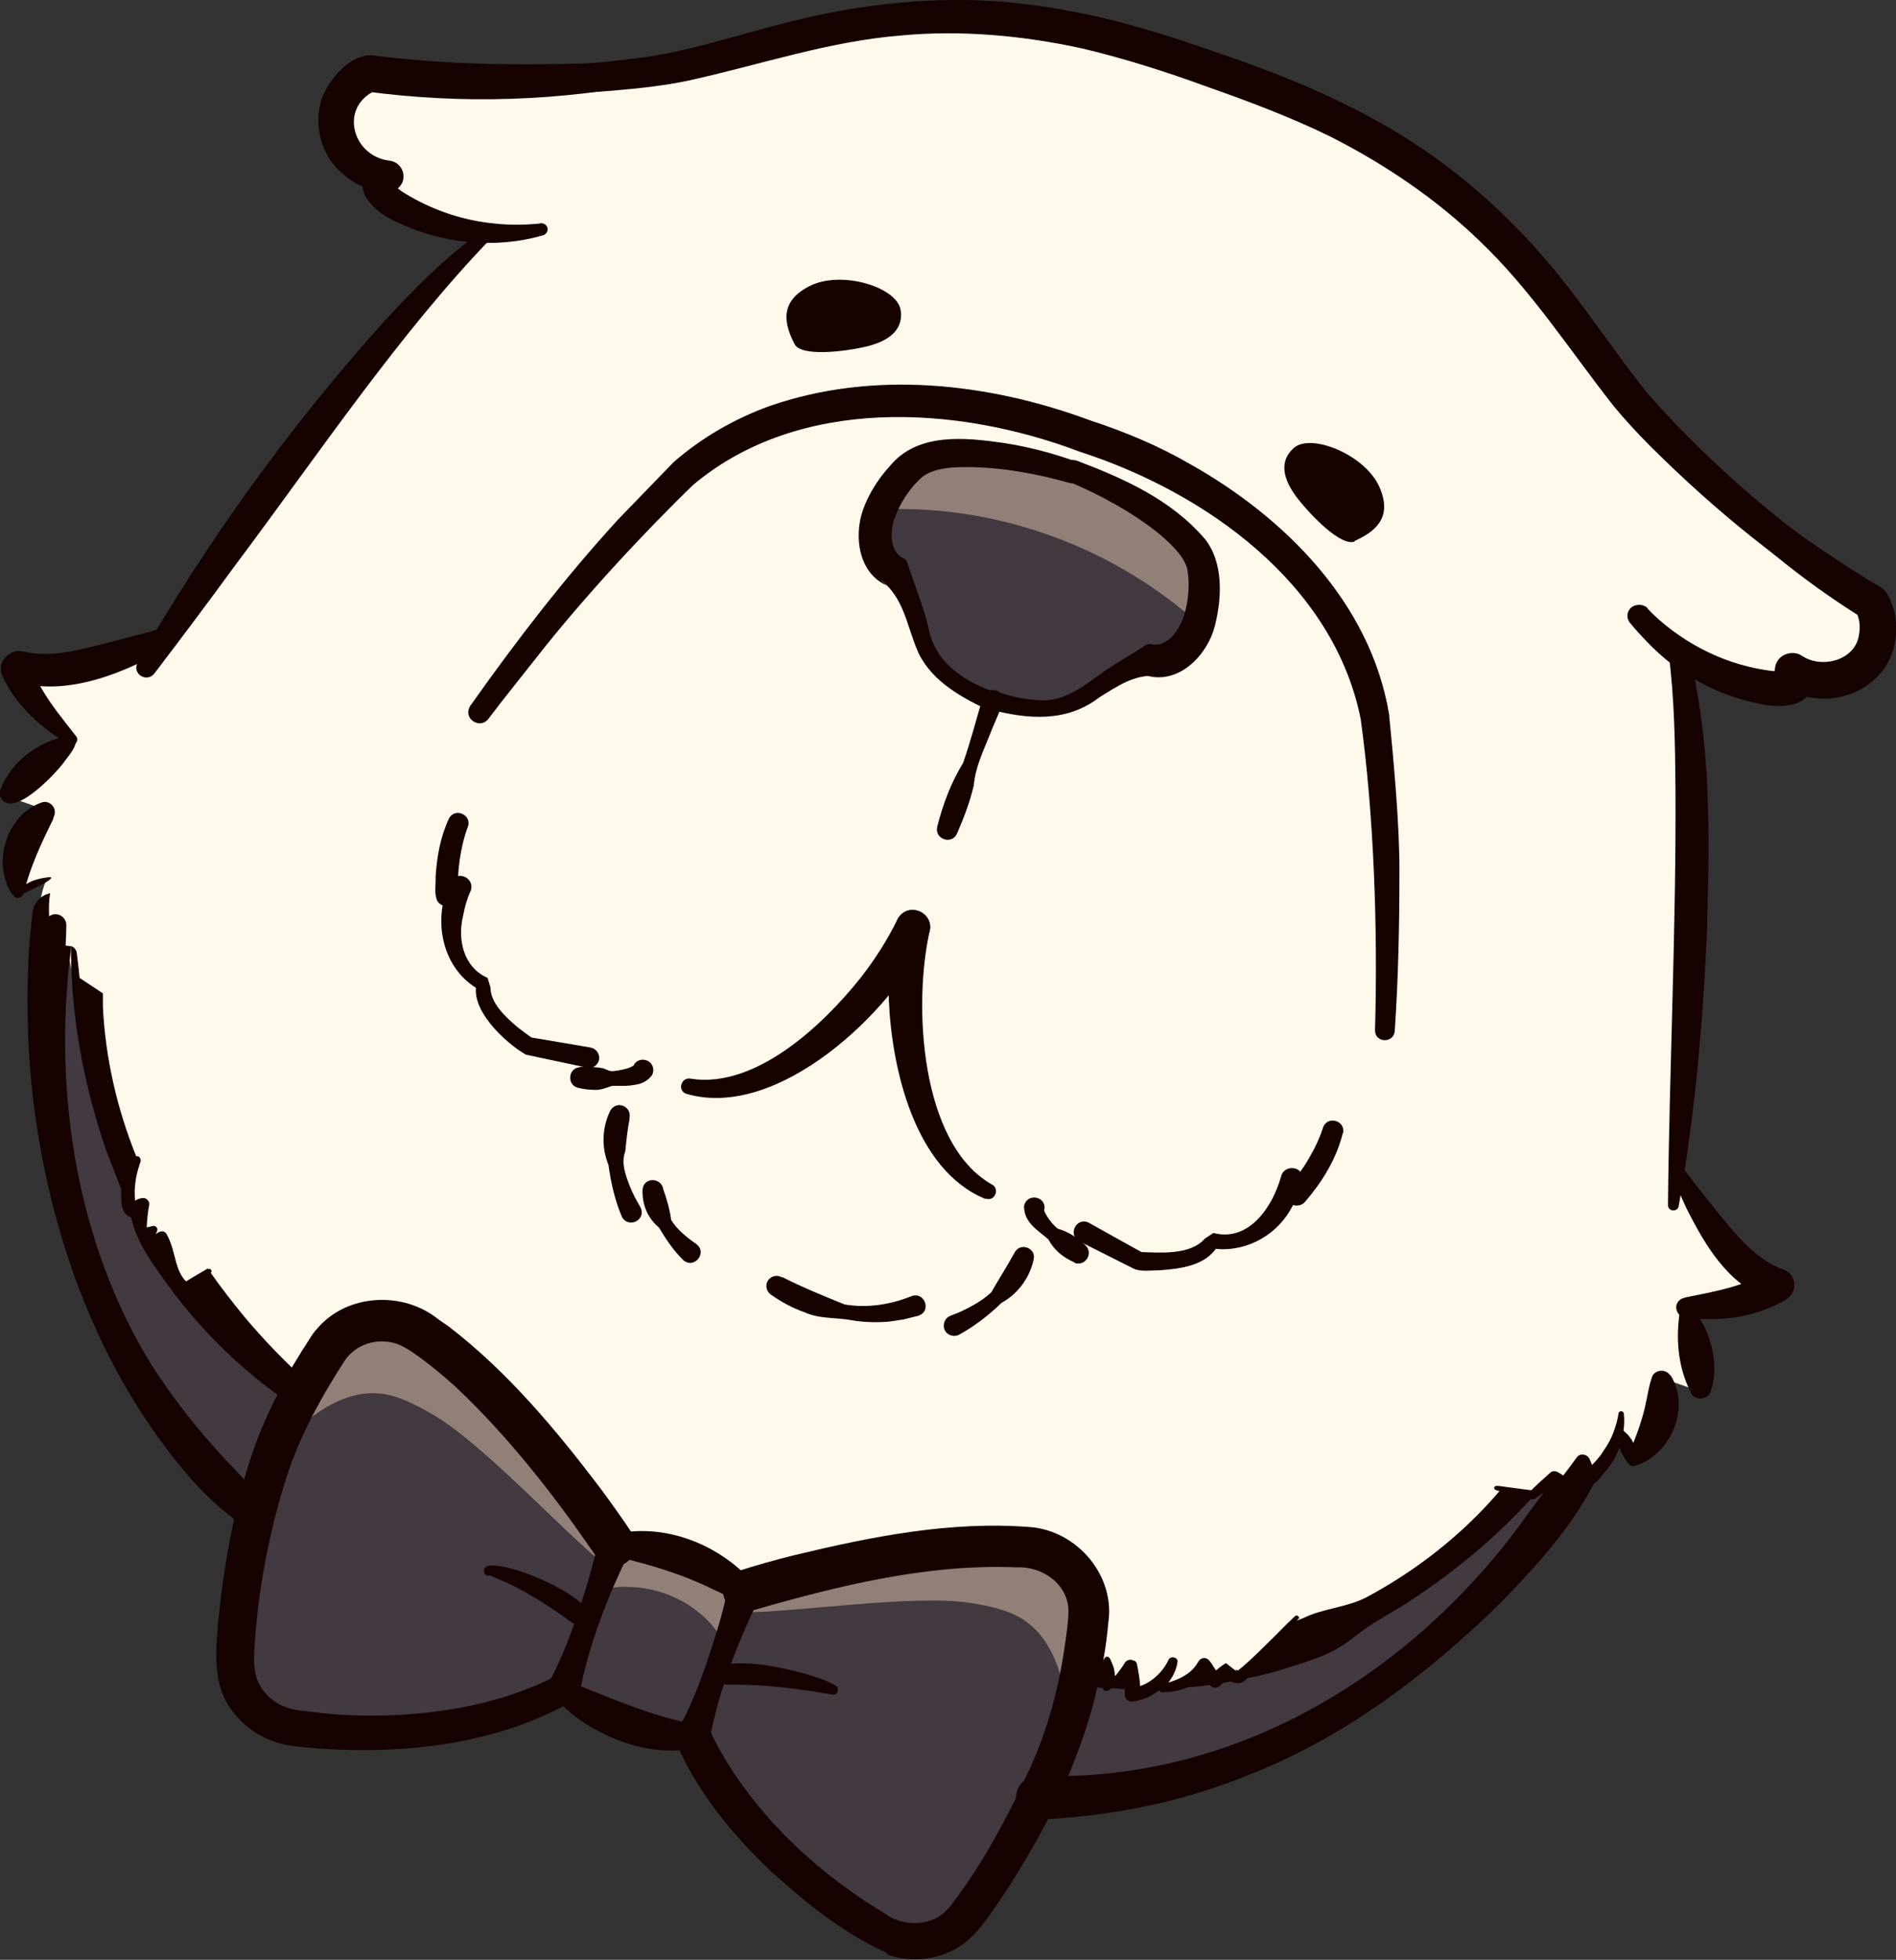 <?xml version="1.0" encoding="UTF-8"?>
<svg id="_レイヤー_2" data-name="レイヤー 2" xmlns="http://www.w3.org/2000/svg" viewBox="0 0 52.88 54.63">
  <rect x="0" y="0" width="52.88" height="54.63" fill="#333333" stroke="none"/>
  <defs>
    <style>
      .cls-1 {
        fill: #150201;
      }

      .cls-2 {
        fill: #fff9eb;
      }

      .cls-3 {
        fill: #918077;
      }

      .cls-4 {
        fill: #433940;
      }
    </style>
  </defs>
  <g id="SP">
    <g>
      <path class="cls-4" d="M44.15,40.77l.04.08c-.92,1.54-5.97,9.2-15.2,9.27.1-.2.19-.4.29-.62.27-.59.48-1.2.64-1.78.1-.35.18-.7.25-1.03h.01c.23,0,.46.01.69,0,0,.12,0,.24-.02.36.16-.11.31-.23.45-.37.09,0,.18,0,.26-.01.02.19.03.37.02.55.36-.04.7-.25.92-.54-.03.12-.06.24-.08.36.44-.04.89-.22,1.13-.58.02,0,.04,0,.06,0,.08.14.17.27.29.39.11-.13.24-.25.39-.34-.03.1.15.25.25.22.05-.01.09-.04.13-.07.22-.19.43-.38.63-.6,0,0,0,0,0,0,3.57-1.04,5.86-3.15,7.01-4.47l.46.08.59-.49.3.21.5-.64Z"/>
      <path class="cls-4" d="M8.39,38.89h0c-.18.34-.35.7-.52,1.08-.24.56-.46,1.16-.61,1.79-.04.17-.08.33-.12.49C.39,36.42,1.22,27.58,1.46,25.83l.08-.04v.81s.35.02.35.02l.16.75.41.22c.05,1.23.3,3.11,1.18,5.17-.08.28-.1.58-.04.87.02.08.11.17.15.11.07-.09.14-.15.24-.18-.02.26-.02.52.03.77.07-.03.19-.01.26-.05-.06.1-.07.23-.03.35.07-.04.19-.1.26-.14,0,0,0,0,0,0h0c.1.25.14.51.21.76.08.26.21.51.45.65.06-.06.11-.1.17-.14.78,1.07,1.78,2.13,3.03,3.12Z"/>
      <g>
        <path class="cls-2" d="M49.59,35.82c-.78-.26-1.35-.92-1.81-1.59-.37-.53-.71-1.09-1.01-1.66h0c.24-2.86.81-10.89.05-14.41.71.5,1.52.84,2.38.99.24.04.5.07.72-.02.23-.08.12-.2.08-.44.57.38,1.39.34,1.9-.1.5-.44.64-1.23.3-1.81,0,0-3.03-1.73-6.16-5.01-2.4-2.52-3.76-6.85-11.34-9.52l-1.66-.58c-7.59-2.67-11.35-.14-14.8.33-4.49.61-7.94.06-7.94.06-.63.25-1.02.95-.9,1.6.12.66.73,1.21,1.42,1.27-.18.16-.34.18-.21.39.12.21.34.35.55.47.76.42,1.61.66,2.47.72-2.79,2.27-7.37,8.89-8.98,11.27h0c-.59.26-1.21.48-1.83.66-.78.23-1.64.39-2.41.1.32.89.93,1.5,1.62,2.11-.66.46-1.26.98-1.8,1.56l1.11.39s-1.11.79-.82,2.34c.16-.18.57-.34.77-.41-.14.33-.26.84-.15,1.5l.34-.18.08-.04v.81s.35.02.35.02l.16.75.41.22c.05,1.23.3,3.11,1.18,5.17-.08.28-.1.58-.04.87.02.08.11.17.15.11.07-.09.14-.15.24-.18-.02.26-.02.52.03.77.07-.03.19-.01.26-.05-.06.1-.07.23-.03.35.07-.04.19-.1.26-.14h0s0,0,0,0h0c.1.25.14.51.21.76.08.26.21.51.45.65.06-.06.11-.1.17-.14.78,1.07,1.78,2.13,3.03,3.12.25-.48.51-.9.75-1.26.55-.84,1.71-1.06,2.58-.5,2.66,1.74,5.41,5.94,5.41,5.94,0,0,1.8-.17,3.63,1.28,0,0,4.77-1.55,7.94-1.24,1.02.1,1.79.99,1.7,1.98-.04.47-.11,1.02-.23,1.61h.01c.23,0,.46.01.69,0,.14,0,.28,0,.43,0,.08-.09.16-.18.23-.28.01.09.02.18.03.27.02.19.03.37.02.55.36-.04.7-.25.92-.54,0-.03.01-.05.02-.08.01,0,.03,0,.04,0-.02.03-.04.06-.06.09-.03.12-.06.24-.08.36.44-.04.89-.22,1.13-.58.01-.02.02-.04.04-.06,0,.02.02.03.03.05.08.14.17.27.29.39.11-.13.24-.25.39-.34-.03.1.15.25.25.22.05-.01.09-.04.13-.07.22-.19.43-.38.63-.6,0,0,0,0,0,0,3.57-1.04,5.86-3.15,7.01-4.47l.46.08.59-.49.3.21.5-.64.04.08.15.36c.5-.45.72-.92.82-1.27.11.18.33.55.34.8,1.19-1.03.82-2.34.82-2.34l1.11.39c-.06-.79-.2-1.58-.43-2.34.92-.04,1.78-.13,2.58-.63ZM33.43,17.39c-.19.59-.71,1.18-1.33,1.03-.88.28-1.16.56-1.93,1.05-.72.46-1.64.31-2.49.06h0c-.81-.34-1.62-.8-1.9-1.61-.3-.87-.33-1.26-.85-2.03-.59-.28-.61-1.1-.38-1.68,0,0,0,0,0-.01.19-.46.48-.88.86-1.21.83-.75,3.41-.21,4.51.16,1.08.4,3.44,1.59,3.62,2.7.08.5.05,1.02-.1,1.5,0,.01,0,.03-.01.04Z"/>
        <path class="cls-4" d="M19.93,46.71l.37-1.06.25-.7h.04c1.66,0,4.88-.51,6.52-.25.49.08.99.18,1.4.44.83.52,1.15,1.57,1.24,2.54l.17.05c-.16.58-.37,1.19-.64,1.78-.1.21-.19.42-.29.62-.79,1.63-1.5,2.7-2.04,3.39-.56.71-1.61.88-2.41.4-4.07-2.45-5.2-5.51-5.2-5.51l.59-1.69Z"/>
        <path class="cls-3" d="M29.92,47.72l-.17-.05c-.09-.97-.41-2.02-1.24-2.54-.42-.26-.92-.36-1.4-.44-1.63-.26-4.86.26-6.52.26h-.04s.21-.61.21-.61c0,0,4.77-1.55,7.94-1.24,1.02.1,1.79.99,1.7,1.98-.04.47-.11,1.02-.23,1.61-.07.33-.15.68-.25,1.03Z"/>
        <path class="cls-4" d="M33.43,17.39c-.19.59-.71,1.18-1.33,1.03-.88.28-1.16.56-1.93,1.05-.72.46-1.64.31-2.49.06h0c-.81-.34-1.62-.8-1.9-1.61-.3-.87-.33-1.26-.85-2.03-.59-.28-.61-1.1-.38-1.68,0,0,0,0,0-.01.12-.01.23-.02.35-.02,3.11-.06,6.22,1.12,8.53,3.2Z"/>
        <path class="cls-3" d="M33.44,17.35s0,.03-.01.04c-2.31-2.08-5.42-3.25-8.53-3.2-.11,0-.23,0-.35.02.19-.46.48-.88.86-1.21.83-.75,3.41-.21,4.51.16,1.08.4,3.44,1.59,3.62,2.7.08.5.05,1.02-.1,1.5Z"/>
        <path class="cls-4" d="M19.93,46.71l-.59,1.69c-1.89.04-3.63-1.28-3.63-1.28l.67-1.9.31-.89c1.21-.3,2.62.15,3.37,1.22l.25.09-.37,1.06Z"/>
        <path class="cls-3" d="M20.55,44.94l-.25.7-.25-.09c-.75-1.08-2.16-1.53-3.37-1.22l.23-.67.21-.6s1.8-.17,3.63,1.28l-.21.6Z"/>
        <path class="cls-4" d="M16.37,45.22l-.67,1.9s-2.8,1.69-7.5,1.05c-.93-.13-1.64-.91-1.63-1.82,0-.91.13-2.24.57-4.09.04-.16.08-.32.12-.49.16-.63.37-1.24.61-1.79l.2.09c.68-.7,1.59-1.32,2.56-1.21.49.06.94.29,1.37.54,1.44.82,3.63,3.24,4.92,4.28l-.23.67-.31.89Z"/>
        <path class="cls-3" d="M8.39,38.89h0c.25-.48.51-.91.75-1.26.55-.84,1.71-1.06,2.58-.5,2.66,1.74,5.41,5.94,5.41,5.94l-.21.6c-1.29-1.04-3.48-3.47-4.92-4.28-.43-.24-.88-.48-1.37-.54-.97-.11-1.88.51-2.56,1.21l-.2-.09c.16-.38.34-.75.52-1.08Z"/>
      </g>
      <g>
        <g>
          <path class="cls-1" d="M22.16,9.59c-.26-.51-.47-1.16.41-1.61.88-.46,2.46.02,2.55.67.09.64-.48.9-1,1.02s-1.77.29-1.96-.08Z"/>
          <path class="cls-1" d="M37.78,15.08c.52-.24,1.09-.61.69-1.51-.4-.9-1.93-1.52-2.4-1.07-.47.44-.19,1,.14,1.42.33.42,1.2,1.34,1.58,1.17Z"/>
        </g>
        <path class="cls-1" d="M45.94,16.96c.83.95,1.99,1.6,3.23,1.82.25.04.44.07.61,0,0,0,0,0,0,0,0,0,0,0-.02.01-.02.01-.07.07-.08.13-.01.06,0,.08,0,.08-.01-.07-.04-.14-.06-.24-.04-.21.1-.41.31-.45.1-.02.2,0,.29.06.21.13.47.19.72.18.79,0,1.28-.89.89-1.56,0,0,.16.16.16.16-2.19-1.31-4.15-2.91-5.96-4.71-.34-.34-.73-.76-1.04-1.14-1.24-1.58-2.29-3.22-3.73-4.59-1.21-1.17-2.65-2.14-4.15-2.9-1.08-.53-2.27-.98-3.41-1.38-1.15-.42-2.33-.8-3.52-1.08-1.65-.36-3.38-.52-5.06-.36-1.98.16-3.84.79-5.8,1.23-.48.11-1.04.19-1.52.24-2.52.26-5.05.27-7.56-.08l.17-.02c-.48.18-.82.76-.72,1.27.09.52.6.99,1.15,1.04.14.01.25.14.23.29,0,.14-.15.22-.24.29-.04.03-.06.06-.03,0,.01-.03.01-.07,0-.08,0-.01,0,0,0,0,.11.19.3.3.53.43.37.21.77.37,1.18.49.83.24,1.71.29,2.56.14.09-.02.18.04.2.13.02.09-.04.17-.13.19-.9.2-1.84.19-2.74-.04-.69-.16-2.97-.99-1.77-1.8l.15.46c-.4-.03-.77-.2-1.07-.45-1.03-.82-.78-2.49.45-2.99.06-.02.11-.03.17-.02,2.43.29,4.94.23,7.37-.08,1.48-.17,2.85-.66,4.32-1.02C23.99.11,26.07-.12,28.1.06c.28.03.88.1,1.14.14.23.04.89.16,1.13.21,1.22.27,2.47.66,3.64,1.08,1.91.64,3.84,1.45,5.53,2.57,1.71,1.13,3.2,2.6,4.42,4.24.69.91,1.31,1.82,2,2.68,1.86,2.1,4.06,3.96,6.44,5.45.38.32.42.97.35,1.41-.12.85-.96,1.53-1.81,1.52-.41.01-.83-.09-1.18-.33l.59-.39s.01.07.03.13c.02.11.06.2.02.36-.33.9-2.13.2-2.73-.06-.86-.39-1.62-.98-2.21-1.71-.11-.13-.09-.32.04-.43.13-.1.32-.09.42.04h0Z"/>
        <g>
          <path class="cls-1" d="M18.49,33.13c.1.27.19.58.23.88.17.27.43.48.69.66.35.25-.07.74-.37.44-.27-.27-.47-.57-.66-.89-.31-.26-.47-.62-.46-1.05.02-.35.5-.37.58-.03h0Z"/>
          <path class="cls-1" d="M21.82,35.6c.55.28,1.16.53,1.73.76.62.11,1.27.01,1.85-.22.38-.17.61.42.2.54-.09.02-.31.08-.4.1-.08.01-.31.05-.4.06-.35.03-.72.02-1.06-.04-.43-.08-.89-.03-1.3-.22-.34-.12-.64-.28-.95-.5-.13-.1-.15-.28-.06-.4.09-.12.26-.15.38-.07h0Z"/>
          <path class="cls-1" d="M27.76,19.27h.02s-.2.53-.2.53c-.37-.17-.74-.36-1.09-.61-.35-.25-.67-.57-.87-.98-.33-.73-.39-1.55-1.07-2.05l.18.16c-.79-.35-.92-1.38-.66-2.11.16-.45.43-.87.75-1.22.78-.95,2.13-.79,3.19-.64.69.11,1.35.28,2.01.52.16.06.25.24.19.4-.06.16-.23.24-.39.19-.92-.26-1.91-.44-2.87-.44-.43,0-.88.03-1.21.26-.37.32-.65.75-.81,1.22-.11.38-.11.91.3,1.08.03.02.06.05.07.09.2.62.44,1.19.59,1.81.18.99.99,1.52,1.9,1.83.34.13.16.64-.19.52-.38-.1-.22-.65.15-.54h0Z"/>
          <path class="cls-1" d="M27.6,19.8c-.16-.04-.26-.21-.21-.37.05-.14.21-.22.35-.17.37.13.74.22,1.11.25.82.11,1.38-.4,2.01-.84.35-.24.73-.44,1.1-.69.03-.02.07-.03.11-.03.5.13.85-.42.97-.85.11-.4.15-.84.07-1.26-.12-.38-.46-.68-.78-.96-.75-.6-1.63-1.08-2.51-1.45-.37-.15-.17-.71.21-.59,1.32.5,2.64,1.09,3.58,2.19.52.66.47,1.65.27,2.43-.21.8-.98,1.61-1.88,1.38h.24c-.61-.04-1.08.29-1.58.6-.92.71-2.02.61-3.07.33l.17-.53c.37.11.2.65-.16.53h0Z"/>
          <path class="cls-1" d="M3.83,18.47c1.94-3.37,4.22-6.54,6.82-9.44.88-.96,1.8-1.9,2.88-2.65.07-.05.16-.03.21.04.04.06.03.15-.02.2-2.57,2.65-4.88,6.1-7.11,9.07-.76,1.04-1.53,2.07-2.31,3.09-.21.26-.63,0-.46-.31h0Z"/>
          <path class="cls-1" d="M4.75,18.01c-1.2.73-2.91,1.44-4.33.98.28.09.54-.23.43-.48.08.22.18.44.29.65.26.46.62.9.98,1.36.11.13-.06.32-.2.23-.74-.43-1.48-1.08-1.85-1.9-.02-.04-.03-.08-.04-.12-.07-.36.31-.67.65-.56.74.16,1.43-.03,2.2-.22.56-.15,1.09-.28,1.64-.43.3-.09.49.34.23.5h0Z"/>
          <path class="cls-1" d="M.01,22.01c.31-.8,1.08-1.36,1.92-1.5.1-.01.18.06.19.15-.03.24-.24.44-.36.62-.24.31-1.43,1.59-1.75.93-.03-.07-.03-.14,0-.2H.01Z"/>
          <path class="cls-1" d="M18.27,2.29c-2.65.53-5.37.62-8.06.26l.27-.03c-1.03.46-.66,1.84.39,1.96.24.03.41.25.38.49-.01.2-.21.34-.35.42.06-.05.1-.23.06-.3.06.13.24.25.45.37.72.42,1.54.69,2.38.77.43.05.86.04,1.29,0,.2-.02.26.27.06.33-1.35.39-2.85.23-4.11-.39-.54-.22-1.37-.95-.62-1.5.05-.04.08-.06.1-.08l.25.77c-.44-.03-.85-.21-1.17-.49-.7-.54-.93-1.64-.48-2.41.24-.42.71-.93,1.25-.92,1.92.25,3.91.29,5.85.23.66-.01,1.31-.06,1.97-.09.37-.01.44.53.08.6h0Z"/>
          <path class="cls-1" d="M45.94,16.96c.87.89,2.02,1.51,3.25,1.71.24.04.4.06.55,0-.08.04-.13.1-.17.22-.02.08-.01.12-.01.13-.13-.33-.07-.72.34-.81.13-.02.26,0,.37.08.56.36,1.49.11,1.58-.61.04-.22.01-.46-.09-.64l.19.19c-1.74-1.08-3.28-2.37-4.7-3.83-.47-.48-.91-.98-1.33-1.5-.06-.07-.05-.18.02-.24.06-.05.16-.05.22,0,.5.43.99.87,1.5,1.29,1.01.84,2.06,1.63,3.14,2.37.54.36,1.1.73,1.64,1.04.08.05.14.11.19.19.23.4.3.86.23,1.3-.21,1.44-1.97,2.08-3.14,1.27l.77-.5c0,.07.04.15.06.25,0,.06.02.16-.01.29-.06.2-.17.31-.32.39-.36.2-.88.13-1.19.06-.47-.1-.93-.25-1.36-.46-.86-.41-1.62-1.03-2.18-1.8-.1-.14-.07-.33.07-.43.13-.09.3-.07.4.04h0Z"/>
          <path class="cls-1" d="M47.08,18.11c.66,2.56.6,5.19.53,7.79-.11,2.59-.34,5.17-.79,7.72-.03.17-.3.16-.3-.03.04-3.87.23-7.71.21-11.57-.01-1.28-.03-2.56-.19-3.8-.05-.34.45-.45.54-.12h0Z"/>
          <path class="cls-1" d="M46.99,36.17c.83-.17,1.65-.3,2.35-.75l.1.84c-.42-.14-.79-.38-1.1-.66-.58-.55-.95-1.22-1.3-1.91-.16-.34-.31-.68-.42-1.05-.05-.16.17-.27.27-.14,0,0,.67.87.67.86.6.74,1.3,1.73,2.16,2.02.25.08.38.34.3.59-.04.11-.11.2-.2.25-.43.26-.92.42-1.41.5-.48.07-.95.06-1.41.01-.15-.02-.26-.16-.25-.31.01-.12.11-.22.22-.24h0Z"/>
          <path class="cls-1" d="M47.16,38.82c-.37-.72-.43-1.53-.3-2.32.2-.43.56.27.66.45.27.57.4,1.22.19,1.84-.08.24-.44.26-.55.04h0Z"/>
          <path class="cls-1" d="M1.49,22.82c-.34.69-.64,1.32-.83,2.08-.02.09-.12.15-.22.12-.22-.16-.3-.5-.35-.76-.1-.77.31-1.62,1.07-1.89.22-.08.44.15.35.37l-.03.09h0Z"/>
          <path class="cls-1" d="M.47,24.89c.2-.3.58-.41.92-.44.02,0,.04.01.04.03-.17.18-.64.33-.87.49-.05.04-.13-.03-.09-.08H.47Z"/>
          <path class="cls-1" d="M26.14,23.04c.16-.62.38-1.22.72-1.77.21-.6.37-1.22.55-1.83.11-.36.65-.21.56.16-.12.31-.26.61-.38.92-.18.45-.39.88-.43,1.37-.11.47-.28.91-.47,1.35-.15.32-.63.15-.55-.19h0Z"/>
          <g>
            <path class="cls-1" d="M19.27,30.07c1.8.28,3.68-1.49,4.73-2.81.4-.51.75-1.06,1.03-1.63.29-.56,1.13-.15.86.43-1,2.15-4.2,5.18-6.75,4.43-.26-.09-.14-.48.13-.42h0Z"/>
            <path class="cls-1" d="M16.17,29.74c.22-.01.45,0,.66.04.07.03.15.07.22.08.14,0,.29-.04.42-.07.06-.02.13-.04.17-.07.05-.02.05-.06.04-.04.08-.14.26-.18.4-.1.14.08.18.26.1.4-.19.23-.38.25-.61.28-.18.02-.34,0-.5.01-.16.05-.32.12-.48.11-.16,0-.32-.02-.48-.06-.31-.09-.26-.56.07-.57h0Z"/>
            <path class="cls-1" d="M13.04,23.07c-.21.58-.29,1.24-.27,1.87l-.48-.25.38-.23c.15-.09.34-.04.43.1.06.09.06.2.02.29-.09.19-.16.44-.2.66-.17.67,0,1.45.68,1.75,0,0,.08.27.08.27,0,.43.42.82.75,1.1.14.11.28.21.43.32l-.1-.04,1.71.29c.16.03.26.18.24.33-.03.16-.18.27-.34.23l-1.7-.36c-.58-.33-1.64-1.31-1.35-2.06,0,0,.08.27.08.27-1.08-.58-1.35-1.96-.85-3.03,0,0,.45.39.45.39l-.37.24c-.15.09-.34.05-.43-.09-.1-.21-.04-.47-.05-.7.04-.56.13-1.08.37-1.6.17-.33.67-.1.52.25h0Z"/>
            <path class="cls-1" d="M17.56,31.19c-.06.29-.09.6-.12.9-.12.32,0,.65.12.96.08.21.19.41.3.6.18.34-.31.61-.51.28-.2-.46-.31-.96-.38-1.46-.2-.49-.18-1.03.05-1.51.18-.31.63-.11.53.23h0Z"/>
          </g>
          <g>
            <path class="cls-1" d="M27.48,33.42c-1.97-.81-2.61-3.63-2.69-5.55-.02-.71.04-1.43.2-2.13.06-.26.32-.42.58-.36.26.06.42.32.36.57-.46,2.02-.28,5.91,1.72,7.06.25.11.1.5-.16.4h0Z"/>
            <path class="cls-1" d="M29.97,35.19c-.31-.13-.57-.34-.73-.64-.29-.26-.67-.45-.68-.92.06-.38.62-.3.57.08,0-.02-.02,0,0,.06.08.17.22.36.37.48.29.08.55.25.77.46.24.22,0,.61-.31.49h0Z"/>
            <path class="cls-1" d="M37.45,31.59c-.18.72-.57,1.35-1.05,1.91-.15.18-.46.12-.53-.1l-.14-.42.59-.03c-.08.29-.19.54-.34.79-.44.76-1.35,1.21-2.22,1.05l.24-.16c-.02.07-.03.08-.05.12-.33.54-1.05.62-1.62.66-.23,0-.47.04-.68-.03,0,0-1.55-.78-1.55-.78-.33-.18-.08-.68.26-.52,0,0,1.52.85,1.53.85l-.1-.03c.58.02,1.41.09,1.81-.37l.24-.16c1,.26,1.66-.74,1.89-1.58.07-.29.5-.31.59-.03l.15.42-.53-.1c.21-.25.4-.5.56-.78.16-.27.31-.58.4-.87.12-.34.63-.2.56.16h0Z"/>
            <path class="cls-1" d="M28.83,35.11c-.12.53-.45.96-.9,1.21-.35.34-.74.64-1.17.88-.14.08-.32.03-.4-.1-.08-.14-.03-.32.1-.4.12-.06.24-.09.36-.15.29-.14.59-.3.83-.53.21-.37.45-.74.65-1.11.16-.29.6-.12.53.19h0Z"/>
            <path class="cls-1" d="M38.35,28.71c.08-2.81-.03-5.99-.4-8.67-.76-3.78-4.34-6.32-7.84-7.45-3.43-1.3-7.82-1.55-10.77.92-1.39,1.34-3.11,3.2-4.37,4.81-.45.57-.91,1.14-1.35,1.72-.24.31-.73-.02-.5-.37,1.28-1.81,2.62-3.55,4.12-5.19l1.53-1.58.02-.02c.78-.68,1.7-1.21,2.67-1.56,2.9-1.01,6.12-.65,8.95.4.95.31,1.91.71,2.77,1.21,2.64,1.48,5.04,3.87,5.56,6.97.13,1.3.3,3.15.29,4.43,0,1.47-.03,2.94-.13,4.41-.03.35-.56.34-.55-.03h0Z"/>
          </g>
        </g>
      </g>
      <g>
        <g>
          <g>
            <path class="cls-1" d="M7.36,42.55c-.15.12-.35.12-.5.02-.67-.43-1.24-.99-1.75-1.6-2.52-3.03-3.85-6.93-4.24-10.82-.11-1.17-.13-2.35-.07-3.53.01-.18.02-.35.04-.53.02-.22.04-.44.07-.67.04-.27.24-.47.49-.52-.04.21-.04.43-.03.64.01,0,.02-.01.04-.02.2-.11.45.05.44.28,0,.18-.01.37-.02.56.03,0,.06,0,.08.01.03,0,.05,0,.07.01h0s0,.04,0,.06c-.04.32-.08.65-.1.98-.3,3.66.43,7.55,2.36,10.65.5.77,1.07,1.53,1.68,2.21.49.57,1.04,1.07,1.51,1.67.15.18.12.46-.07.6Z"/>
            <path class="cls-1" d="M44.72,40.79c-.08.2-.18.4-.28.59-.65,1.25-1.61,2.29-2.59,3.3-2.01,1.97-4.3,3.71-6.93,4.76-.73.3-1.55.57-2.31.76-1.19.3-2.4.46-3.62.52-.33.02-.63-.23-.65-.57-.03-.36.28-.67.64-.65,5.51.19,10.49-2.88,13.62-7.28.14-.19.28-.39.43-.58.14-.2.28-.39.42-.59.05.03.11.07.16.1.13-.17.26-.34.38-.51.09-.12.29-.09.35.05l.07.17s.09-.09.13-.14c.06-.07.13-.15.18-.24.04.1.04.21,0,.3Z"/>
          </g>
          <path class="cls-1" d="M8.65,38.61c-.12.21-.24.43-.35.66-.05-.04-.11-.07-.16-.11-1.32-.89-2.49-2.02-3.43-3.3-.4-.56-.84-1.12-1.02-1.8-.01-.04-.02-.09-.04-.13-.07-.26-.17-.52-.27-.78-.13-.35-.27-.69-.4-1.03-.51-1.47-.85-3.01-.96-4.57-.02-.32-.04-.64-.04-.96,0-.05,0-.11,0-.16,0-.02,0-.04,0-.06h0c.08.03.15.1.16.19.03.23.06.47.08.7.17.11.45.3.65.43,0,.08,0,.17,0,.25,0,.04,0,.09,0,.13.07,1.42.39,2.82.92,4.14.03.07.06.15.09.22-.12.34-.17.71-.13,1.05.06-.04.13-.07.2-.08.11-.03.21.07.19.18-.04.21-.06.43-.07.65.05-.02.11-.02.15-.04.05-.02.11,0,.14.05.03.07-.02.12-.04.18.1-.08.22-.15.31-.04.16.27.21.58.28.82.06.2.14.39.28.52.18-.12.48-.28.6-.36.02.04.05.08.08.11.3.43.62.84.95,1.24.52.62,1.08,1.2,1.68,1.75h0s.09.09.14.14Z"/>
          <path class="cls-1" d="M43.35,41.02c-.21.26-.43.52-.66.77-1,1.1-2.16,2.05-3.4,2.86-.38.25-.88.51-1.24.77l-.4.3c-.53.42-1.18.59-1.8.79-.35.11-.7.2-1.06.27-.15.03-.3.06-.46.09-.07.01-.15.03-.22.04-.13.02-.26.04-.39.06-.19.03-.38.05-.57.06-.26.02-.51.04-.76.05-.02,0-.05,0-.07,0-.18,0-.36,0-.54,0-.06,0-.12,0-.18,0-.06,0-.13,0-.2,0-.12,0-.25-.01-.37-.02-.01,0-.03,0-.04,0-.06,0-.12,0-.18-.01-.02,0-.05,0-.07,0-.03,0-.07,0-.1-.01-.2-.02-.39-.04-.59-.07-.3-.05-.29-.5.02-.52.22-.02.45-.03.67-.06.01,0,.02,0,.03,0,.08,0,.15-.01.23-.02.06.13.09.27.08.41.12-.13.23-.28.33-.44,0,0,0-.02.02-.02h0c.07,0,.14-.02.21-.03.03.02.06.05.07.1.04.2.08.41.09.62.35-.11.66-.4.82-.74.05-.12.24-.07.22.06-.03.22-.13.42-.27.59.35-.09.7-.27.87-.58.05-.09.16-.13.25-.08.09.07.15.2.24.33.09-.08.18-.15.28-.21l.28.22s0-.04,0-.05c.01.02.04.03.05.04.27-.19.99-.92,1.4-1.33.1-.04.2-.08.29-.11h0s.08-.03.13-.05c.55-.27,1.21-.29,1.76-.58,1.38-.74,2.65-1.73,3.68-2.93.03-.04.07-.08.1-.12.24.03.63.09.84.11.17-.17.35-.33.53-.49.03-.03.07-.04.1-.04Z"/>
        </g>
        <g>
          <path class="cls-1" d="M15.51,46.72c-1.46.75-3.13,1.05-4.76,1.1-.65.01-1.31,0-1.96-.09l-.32-.04c-.46-.03-.89-.22-1.15-.6-.22-.3-.25-.65-.23-1.02.09-1.72.43-3.49.98-5.13.37-1.06.94-2.08,1.55-3.02.25-.37.71-.57,1.16-.52.38.03.63.23.96.46.34.25.67.53.99.82,1.43,1.35,2.67,2.93,3.79,4.55.02.03.11.16.12.19.45.6,1.36.02,1.01-.65-.29-.44-.6-.87-.91-1.29-1.23-1.62-2.57-3.23-4.22-4.5,0,0-.29-.2-.29-.2-.97-.79-2.53-.73-3.37.24-.16.16-.3.44-.43.62,0,0-.26.43-.34.56,0,.01-.02.02-.02.04-.38.7-.74,1.43-1.01,2.2-.52,1.52-.8,3.1-.97,4.7-.07.86-.18,1.83.39,2.55.35.48.87.81,1.45.94.3.06.62.08.92.11,2.45.17,5.03-.11,7.19-1.36.27-.36-.16-.85-.55-.65ZM15.59,46.94s-.07.03-.1.05c.02-.03.05-.06.08-.08l.02.03Z"/>
          <path class="cls-1" d="M19.05,48.51s0,0,0,0c0-.02,0,0,0,0ZM30.63,47.02c.02-.07.03-.15.05-.22.03-.14.06-.29.08-.43.01-.05.02-.1.02-.14.06-.33.1-.66.13-.99.2-1.31-.85-2.55-2.15-2.67-2.24-.18-4.44.26-6.6.78-.53.13-1.1.29-1.62.46-.71.29-.32,1.32.39,1.1,2.38-.69,4.9-1.32,7.4-1.22.74-.04,1.46.46,1.47,1.22,0,.24-.05.61-.09.88-.17,1.23-.49,2.44-1.01,3.56-.05.1-.1.2-.14.3-.07.15-.14.31-.22.46-.53,1.07-1.12,2.11-1.85,3.04-.43.56-1.28.59-1.83.18l-.4-.25c-1.56-1.01-2.96-2.32-3.95-3.9-.19-.31-.37-.62-.51-.95-.02-.06-.06-.12-.1-.17-.36-.43-1.05-.02-.85.5.59,1.39,1.57,2.57,2.64,3.59.98.89,2.04,1.75,3.25,2.29v.04c.69.26,1.53.15,2.15-.31.54-.43.88-1.05,1.27-1.61.38-.6.74-1.22,1.07-1.85.2-.39.39-.79.56-1.2.34-.81.63-1.64.82-2.5Z"/>
          <path class="cls-1" d="M17.1,42.77c1.41-.33,2.92.26,3.87,1.31.25.27-.07.7-.4.55-.57-.27-1.1-.55-1.69-.75-.57-.21-1.19-.37-1.77-.51-.3-.07-.31-.52,0-.59h0Z"/>
          <path class="cls-1" d="M15.89,46.88c1.13.45,2.24.94,3.44,1.18.38.06.39.61.01.68-1.05.2-2.14-.14-3.02-.7-.29-.19-.56-.4-.8-.68-.11-.13-.1-.32.03-.44.1-.08.23-.1.34-.05h0Z"/>
          <path class="cls-1" d="M17.57,43.23c-.63,1.29-1.16,2.63-1.42,4.05,0,0-.88-.31-.88-.31.35-.63.61-1.3.84-1.98.23-.68.44-1.36.58-2.07l.88.31h0Z"/>
          <path class="cls-1" d="M21.2,44.5c-.63,1.29-1.16,2.63-1.42,4.05,0,0-.88-.31-.88-.31.35-.63.61-1.3.84-1.98.23-.68.44-1.36.58-2.07l.88.31h0Z"/>
          <path class="cls-1" d="M16.26,45.34c-.26-.02-.46-.23-.66-.36-.59-.41-1.23-.79-1.91-1.05-.01,0,0,0,0-.02-.2.08-.28-.22-.06-.26.57-.12,2.78.82,2.86,1.45.02.13-.1.26-.23.23h0Z"/>
          <path class="cls-1" d="M23.22,47.24c-.94-.17-1.9-.29-2.86-.28-.68.02-.7-.53-.02-.58.73-.06,1.46.1,2.16.29.28.09.56.17.81.32.06.04.08.12.04.19-.03.05-.08.07-.13.06h0Z"/>
        </g>
        <path class="cls-1" d="M46.59,38.33c.57.91.01,2.23-.99,2.53-.09.03-.18-.02-.21-.11-.01-.04,0-.08,0-.12.23-.56.42-1.03.53-1.6.04-.2.08-.43.15-.63.06-.22.39-.26.51-.06h0Z"/>
        <path class="cls-1" d="M45.38,40.75c-.18-.26-.31-.54-.34-.88,0-.04.03-.08.07-.08.34.13.61.58.52.95-.04.11-.19.11-.24.01h0Z"/>
        <path class="cls-1" d="M45.16,40.37c-.08.21-.19.4-.33.58-.1.1-.24.34-.4.42-.08.04-.16.05-.25-.03-.01,0-.05-.09-.09-.18-.1.12-.19.24-.3.36-.15.17-.31,0-.45-.12-.11.08-.21.16-.32.23-.07.05-.14.1-.21.15-.03.02-.05.02-.08.01-.01,0-.03,0-.04-.01-.22-.06-.69-.16-.92-.23-.02,0-.04-.01-.06-.02-.06-.02-.04-.11.02-.11.04,0,.09,0,.14.01.24.03.63.09.84.11.17-.17.35-.33.53-.49.03-.03.07-.04.1-.04.03,0,.06,0,.09.02,0,0,0,0,.01,0,.05.03.11.07.16.1.13-.17.26-.34.38-.51.09-.12.29-.09.35.05l.07.17s.09-.09.13-.14c.06-.07.13-.15.18-.24.13-.18.24-.38.31-.59h0s.02-.06.03-.09c.04-.12.07-.25.09-.37,0-.09.14-.1.15,0,.02.16.01.32-.01.48-.02.16-.07.32-.13.47Z"/>
        <path class="cls-1" d="M32.54,46.91h0c-.05.06-.1.12-.16.16-.02.02-.04.03-.06.05-.21.17-.47.28-.74.31-.12.01-.22-.09-.21-.21,0-.05,0-.1,0-.15,0-.09,0-.18,0-.27-.11.1-.23.18-.37.26-.02,0-.04.02-.06.03-.02.01-.05.03-.08.04-.03.01-.07,0-.08-.03,0-.02,0-.03,0-.05,0,0,0-.02.02-.02.09-.08.17-.16.25-.25.12-.13.23-.28.33-.44,0,0,0-.02.02-.02h0c.05-.06.15-.07.21-.03.03.02.06.05.07.1.04.2.08.41.09.62.35-.11.66-.4.82-.74.05-.12.24-.07.22.06-.03.22-.13.42-.27.59Z"/>
        <path class="cls-1" d="M36.21,45.12h0c-.25.4-1.02,1.29-1.42,1.66-.02.02-.04.04-.06.06-.05.03-.1.08-.21.08-.07,0-.13-.02-.19-.05-.04-.02-.08-.04-.11-.07-.04.03-.08.07-.11.11-.02.02-.05.05-.07.07-.11.11-.22.07-.32-.02-.06-.06-.12-.13-.17-.21-.12.12-.26.21-.4.27-.23.11-.48.15-.73.15-.04,0-.07-.02-.09-.05-.01-.01-.02-.03-.02-.05,0,0,0-.01,0-.02,0-.06.04-.1.1-.11.05,0,.09-.02.14-.03h0c.35-.09.7-.27.87-.59.05-.09.16-.13.25-.08.09.07.15.2.24.33.09-.08.18-.15.28-.21l.28.22s0-.04,0-.05c.01.02.04.03.05.04.27-.19.99-.92,1.4-1.33.08-.08.15-.14.2-.19.05-.05.14.02.1.08Z"/>
        <path class="cls-1" d="M30.98,47.05s0,.02-.01.03c0,0,0,0,0,0-.06.08-.19.06-.22-.03,0,0,0-.02,0-.02-.03-.08-.04-.15-.05-.23,0-.05,0-.11,0-.16,0-.04.02-.16.05-.27.01-.06.03-.11.06-.15.03-.04.07-.06.13-.01.03.04.05.09.07.14.06.13.09.27.08.41,0,.1-.04.19-.09.29Z"/>
        <path class="cls-1" d="M5.89,35.46s-.01.02-.02.03c-.11.15-.5.4-.57.52-.04.06-.12.06-.18.03-.52-.22-.61-.85-.72-1.33-.03.01-.06.02-.09.03-.1.04-.19-.09-.14-.17,0-.01.01-.02.03-.03.04-.03.08-.07.13-.1h0c.1-.08.22-.15.31-.04.16.27.21.58.28.82.06.2.14.39.28.52.18-.12.48-.28.6-.36,0,0,0,0,0,0,.03-.02.07-.01.09.02.01.02.01.05,0,.07Z"/>
        <path class="cls-1" d="M4.29,34.62s-.02.03-.04.03c-.03-.02-.06-.05-.07-.09-.02-.05-.03-.1-.03-.16-.04,0-.08-.01-.12-.02h0s-.07-.08-.03-.11c.03-.02.06-.04.09-.05.05-.02.11-.02.15-.04.05-.02.11,0,.14.05.03.07-.02.12-.04.18h0s0,.02-.01.04c-.01.05-.02.1-.03.16Z"/>
        <path class="cls-1" d="M4.08,34.33s-.04.06-.06.06c-.08.02-.14-.24-.17-.49-.04.03-.1.05-.15.05-.02,0-.04,0-.05-.02-.29-.09-.27-.46-.27-.71,0-.02,0-.04,0-.06.02-.32.14-.65.34-.89.03-.03.06-.04.09-.04.03,0,.05,0,.07.02.04.03.05.09.04.13l-.02.06c-.12.34-.17.71-.13,1.05.06-.04.13-.07.2-.08.11-.03.21.07.19.18-.04.21-.06.43-.07.65,0,.03,0,.06,0,.09Z"/>
      </g>
    </g>
  </g>
</svg>